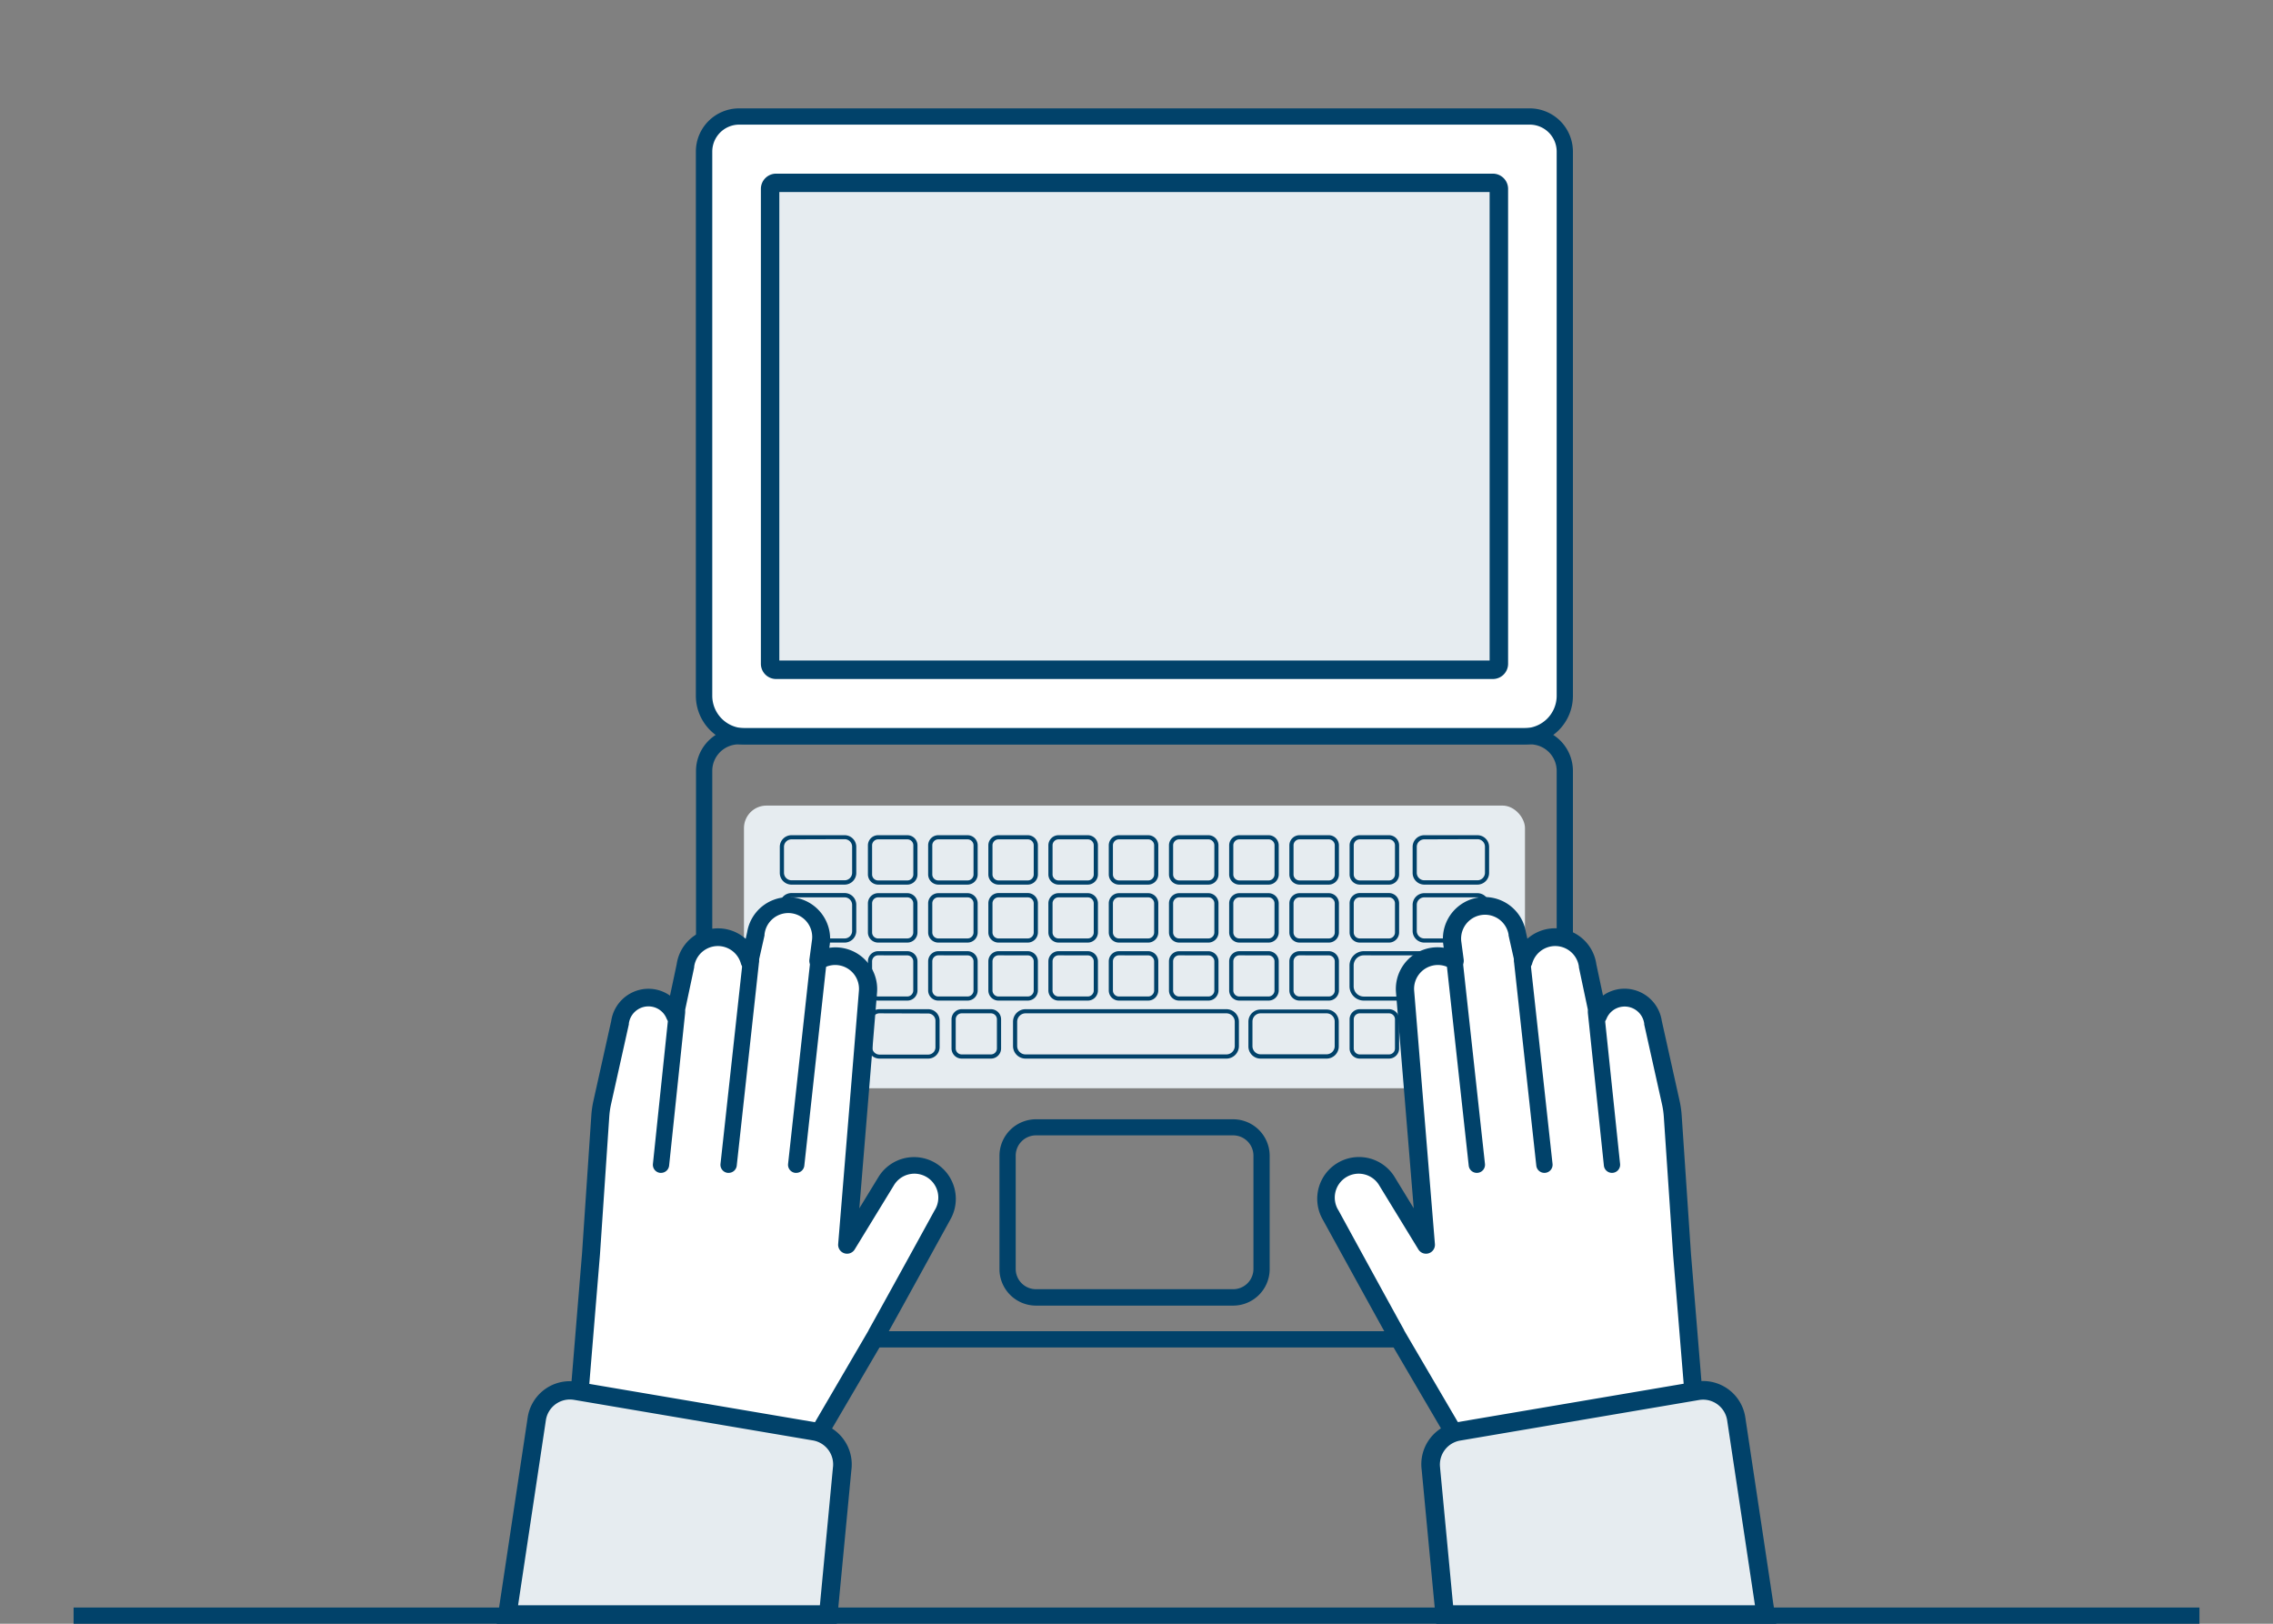 <svg id="Layer_1" data-name="Layer 1" xmlns="http://www.w3.org/2000/svg" viewBox="0 0 560 400"><rect x="0" y="0" width="560" height="400" fill="#808080" stroke="none"/><defs><style>.cls-1{fill:#dff1f9;}.cls-2{fill:#0f64a0;}.cls-3{fill:#fff;}.cls-4{fill:#01426a;}.cls-5{fill:#e6ecf0;}.cls-6{fill:#a5daf7;}</style></defs><path class="cls-1" d="M376.89,30.18H182.12A7.15,7.15,0,0,0,175,37.34v134.1a8.48,8.48,0,0,0,8.48,8.48H375.57a8.48,8.48,0,0,0,8.48-8.48V37.34A7.16,7.16,0,0,0,376.89,30.18Z"/><path class="cls-2" d="M376.89,28.7H182.12a8.66,8.66,0,0,0-8.64,8.64v134.1a10,10,0,0,0,10,9.95H375.57a9.94,9.94,0,0,0,9.95-9.95V37.34A8.65,8.65,0,0,0,376.89,28.7Z"/><path class="cls-2" d="M384.05,51.66V171.44a8.48,8.48,0,0,1-8.48,8.48H183.44a8.48,8.48,0,0,1-8.48-8.48V37.34a7.15,7.15,0,0,1,7.16-7.16H376.89a7.16,7.16,0,0,1,7.16,7.16Z"/><path class="cls-3" d="M376.89,30.18H182.12A7.15,7.15,0,0,0,175,37.34v134.1a8.48,8.48,0,0,0,8.48,8.48H375.57a8.48,8.48,0,0,0,8.48-8.48V37.34A7.16,7.16,0,0,0,376.89,30.18Z"/><path class="cls-4" d="M375.57,183.39H183.44a12,12,0,0,1-12-11.95V37.34A10.65,10.65,0,0,1,182.12,26.7H376.89a10.65,10.65,0,0,1,10.63,10.64v134.1a11.95,11.95,0,0,1-11.95,11.95ZM182.12,30.7a6.65,6.65,0,0,0-6.64,6.64v134.1a8,8,0,0,0,8,7.95H375.57a8,8,0,0,0,7.95-7.95V37.34a6.65,6.65,0,0,0-6.63-6.64Z"/><path class="cls-4" d="M375.57,331.94H183.44a12,12,0,0,1-8.42-3.4,11.53,11.53,0,0,1-3.54-8.32V189.8a10.55,10.55,0,0,1,10.64-10.43H376.89a10.54,10.54,0,0,1,10.63,10.43V320.22a11.56,11.56,0,0,1-3.53,8.32A12,12,0,0,1,375.57,331.94ZM182.12,183.37a6.54,6.54,0,0,0-6.64,6.43V320.22a7.54,7.54,0,0,0,2.33,5.45,8,8,0,0,0,5.63,2.27H375.57a8,8,0,0,0,5.63-2.27,7.53,7.53,0,0,0,2.32-5.45V189.8a6.54,6.54,0,0,0-6.63-6.43Z"/><path class="cls-4" d="M303.81,321.63H255.19a9,9,0,0,1-8.95-8.95v-28a9,9,0,0,1,8.95-8.95h48.62a9,9,0,0,1,9,8.95v28A9,9,0,0,1,303.81,321.63Zm-48.62-41.94a5,5,0,0,0-4.95,4.95v28a5,5,0,0,0,4.95,4.95h48.62a5,5,0,0,0,5-4.95v-28a5,5,0,0,0-5-4.95Z"/><rect class="cls-5" x="183.29" y="198.45" width="192.42" height="69.63" rx="5.55"/><path class="cls-4" d="M208.06,217.92H195a2.88,2.88,0,0,1-2.88-2.88v-6.42a2.88,2.88,0,0,1,2.88-2.87h13.09a2.87,2.87,0,0,1,2.87,2.87V215A2.87,2.87,0,0,1,208.06,217.92ZM195,206.77a1.85,1.85,0,0,0-1.85,1.85V215a1.85,1.85,0,0,0,1.85,1.85h13.09a1.85,1.85,0,0,0,1.85-1.85v-6.42a1.85,1.85,0,0,0-1.85-1.85Z"/><path class="cls-4" d="M364,217.92h-13.1a2.88,2.88,0,0,1-2.87-2.88v-6.42a2.88,2.88,0,0,1,2.87-2.87H364a2.88,2.88,0,0,1,2.87,2.87V215A2.88,2.88,0,0,1,364,217.92Zm-13.1-11.15a1.85,1.85,0,0,0-1.85,1.85V215a1.85,1.85,0,0,0,1.85,1.85H364a1.85,1.85,0,0,0,1.85-1.85v-6.42a1.85,1.85,0,0,0-1.85-1.85Z"/><path class="cls-4" d="M364,232.2h-13.1a2.88,2.88,0,0,1-2.87-2.87v-6.42a2.88,2.88,0,0,1,2.87-2.88H364a2.88,2.88,0,0,1,2.87,2.88v6.42A2.88,2.88,0,0,1,364,232.2Zm-13.1-11.14a1.85,1.85,0,0,0-1.85,1.85v6.42a1.85,1.85,0,0,0,1.85,1.85H364a1.85,1.85,0,0,0,1.85-1.85v-6.42a1.85,1.85,0,0,0-1.85-1.85Z"/><path class="cls-4" d="M223.54,217.92h-7.2a2.52,2.52,0,0,1-2.51-2.5v-7.17a2.51,2.51,0,0,1,2.51-2.5h7.2a2.5,2.5,0,0,1,2.5,2.5v7.17A2.51,2.51,0,0,1,223.54,217.92Zm-7.2-11.15a1.48,1.48,0,0,0-1.48,1.48v7.17a1.47,1.47,0,0,0,1.48,1.47h7.2a1.48,1.48,0,0,0,1.48-1.47v-7.17a1.48,1.48,0,0,0-1.48-1.48Z"/><path class="cls-4" d="M238.37,217.92h-7.2a2.51,2.51,0,0,1-2.5-2.5v-7.17a2.5,2.5,0,0,1,2.5-2.5h7.2a2.5,2.5,0,0,1,2.5,2.5v7.17A2.51,2.51,0,0,1,238.37,217.92Zm-7.2-11.15a1.48,1.48,0,0,0-1.48,1.48v7.17a1.47,1.47,0,0,0,1.48,1.47h7.2a1.47,1.47,0,0,0,1.48-1.47v-7.17a1.48,1.48,0,0,0-1.48-1.48Z"/><path class="cls-4" d="M253.21,217.92H246a2.51,2.51,0,0,1-2.5-2.5v-7.17a2.5,2.5,0,0,1,2.5-2.5h7.21a2.51,2.51,0,0,1,2.5,2.5v7.17A2.51,2.51,0,0,1,253.21,217.92ZM246,206.77a1.48,1.48,0,0,0-1.48,1.48v7.17a1.48,1.48,0,0,0,1.48,1.47h7.21a1.47,1.47,0,0,0,1.47-1.47v-7.17a1.47,1.47,0,0,0-1.47-1.48Z"/><path class="cls-4" d="M268,217.92h-7.21a2.51,2.51,0,0,1-2.5-2.5v-7.17a2.51,2.51,0,0,1,2.5-2.5H268a2.5,2.5,0,0,1,2.5,2.5v7.17A2.51,2.51,0,0,1,268,217.92Zm-7.21-11.15a1.47,1.47,0,0,0-1.47,1.48v7.17a1.47,1.47,0,0,0,1.47,1.47H268a1.47,1.47,0,0,0,1.47-1.47v-7.17a1.47,1.47,0,0,0-1.47-1.48Z"/><path class="cls-4" d="M282.87,217.92h-7.2a2.51,2.51,0,0,1-2.5-2.5v-7.17a2.5,2.5,0,0,1,2.5-2.5h7.2a2.5,2.5,0,0,1,2.5,2.5v7.17A2.51,2.51,0,0,1,282.87,217.92Zm-7.2-11.15a1.48,1.48,0,0,0-1.48,1.48v7.17a1.47,1.47,0,0,0,1.48,1.47h7.2a1.48,1.48,0,0,0,1.48-1.47v-7.17a1.48,1.48,0,0,0-1.48-1.48Z"/><path class="cls-4" d="M297.7,217.92h-7.2a2.51,2.51,0,0,1-2.5-2.5v-7.17a2.5,2.5,0,0,1,2.5-2.5h7.2a2.5,2.5,0,0,1,2.5,2.5v7.17A2.51,2.51,0,0,1,297.7,217.92Zm-7.2-11.15a1.48,1.48,0,0,0-1.48,1.48v7.17a1.47,1.47,0,0,0,1.48,1.47h7.2a1.47,1.47,0,0,0,1.48-1.47v-7.17a1.48,1.48,0,0,0-1.48-1.48Z"/><path class="cls-4" d="M312.54,217.92h-7.21a2.51,2.51,0,0,1-2.5-2.5v-7.17a2.5,2.5,0,0,1,2.5-2.5h7.21a2.51,2.51,0,0,1,2.5,2.5v7.17A2.51,2.51,0,0,1,312.54,217.92Zm-7.21-11.15a1.48,1.48,0,0,0-1.48,1.48v7.17a1.48,1.48,0,0,0,1.48,1.47h7.21a1.47,1.47,0,0,0,1.47-1.47v-7.17a1.47,1.47,0,0,0-1.47-1.48Z"/><path class="cls-4" d="M327.37,217.92h-7.21a2.51,2.51,0,0,1-2.5-2.5v-7.17a2.51,2.51,0,0,1,2.5-2.5h7.21a2.5,2.5,0,0,1,2.5,2.5v7.17A2.51,2.51,0,0,1,327.37,217.92Zm-7.21-11.15a1.47,1.47,0,0,0-1.47,1.48v7.17a1.47,1.47,0,0,0,1.47,1.47h7.21a1.48,1.48,0,0,0,1.48-1.47v-7.17a1.48,1.48,0,0,0-1.48-1.48Z"/><path class="cls-4" d="M342.2,217.92H335a2.51,2.51,0,0,1-2.5-2.5v-7.17a2.5,2.5,0,0,1,2.5-2.5h7.2a2.5,2.5,0,0,1,2.5,2.5v7.17A2.51,2.51,0,0,1,342.2,217.92ZM335,206.77a1.48,1.48,0,0,0-1.48,1.48v7.17a1.47,1.47,0,0,0,1.48,1.47h7.2a1.48,1.48,0,0,0,1.48-1.47v-7.17a1.48,1.48,0,0,0-1.48-1.48Z"/><path class="cls-4" d="M223.54,232.2h-7.2a2.51,2.51,0,0,1-2.51-2.5v-7.17a2.52,2.52,0,0,1,2.51-2.5h7.2a2.51,2.51,0,0,1,2.5,2.5v7.17A2.5,2.5,0,0,1,223.54,232.2Zm-7.2-11.14a1.47,1.47,0,0,0-1.48,1.47v7.17a1.48,1.48,0,0,0,1.48,1.48h7.2A1.48,1.48,0,0,0,225,229.7v-7.17a1.48,1.48,0,0,0-1.48-1.47Z"/><path class="cls-4" d="M238.37,232.2h-7.2a2.5,2.5,0,0,1-2.5-2.5v-7.17a2.51,2.51,0,0,1,2.5-2.5h7.2a2.51,2.51,0,0,1,2.5,2.5v7.17A2.5,2.5,0,0,1,238.37,232.2Zm-7.2-11.14a1.47,1.47,0,0,0-1.48,1.47v7.17a1.48,1.48,0,0,0,1.48,1.48h7.2a1.48,1.48,0,0,0,1.48-1.48v-7.17a1.47,1.47,0,0,0-1.48-1.47Z"/><path class="cls-4" d="M253.21,232.2H246a2.5,2.5,0,0,1-2.5-2.5v-7.17A2.51,2.51,0,0,1,246,220h7.21a2.51,2.51,0,0,1,2.5,2.5v7.17A2.51,2.51,0,0,1,253.21,232.2ZM246,221.06a1.48,1.48,0,0,0-1.48,1.47v7.17a1.48,1.48,0,0,0,1.48,1.48h7.21a1.47,1.47,0,0,0,1.47-1.48v-7.17a1.47,1.47,0,0,0-1.47-1.47Z"/><path class="cls-4" d="M268,232.2h-7.21a2.51,2.51,0,0,1-2.5-2.5v-7.17a2.51,2.51,0,0,1,2.5-2.5H268a2.51,2.51,0,0,1,2.5,2.5v7.17A2.5,2.5,0,0,1,268,232.2Zm-7.21-11.14a1.47,1.47,0,0,0-1.47,1.47v7.17a1.47,1.47,0,0,0,1.47,1.48H268a1.47,1.47,0,0,0,1.47-1.48v-7.17a1.47,1.47,0,0,0-1.47-1.47Z"/><path class="cls-4" d="M282.87,232.2h-7.2a2.5,2.5,0,0,1-2.5-2.5v-7.17a2.51,2.51,0,0,1,2.5-2.5h7.2a2.51,2.51,0,0,1,2.5,2.5v7.17A2.5,2.5,0,0,1,282.87,232.2Zm-7.2-11.14a1.47,1.47,0,0,0-1.48,1.47v7.17a1.48,1.48,0,0,0,1.48,1.48h7.2a1.48,1.48,0,0,0,1.48-1.48v-7.17a1.48,1.48,0,0,0-1.48-1.47Z"/><path class="cls-4" d="M297.7,232.2h-7.2a2.5,2.5,0,0,1-2.5-2.5v-7.17a2.51,2.51,0,0,1,2.5-2.5h7.2a2.51,2.51,0,0,1,2.5,2.5v7.17A2.5,2.5,0,0,1,297.7,232.2Zm-7.2-11.14a1.47,1.47,0,0,0-1.48,1.47v7.17a1.48,1.48,0,0,0,1.48,1.48h7.2a1.48,1.48,0,0,0,1.48-1.48v-7.17a1.47,1.47,0,0,0-1.48-1.47Z"/><path class="cls-4" d="M312.54,232.2h-7.21a2.5,2.5,0,0,1-2.5-2.5v-7.17a2.51,2.51,0,0,1,2.5-2.5h7.21a2.51,2.51,0,0,1,2.5,2.5v7.17A2.51,2.51,0,0,1,312.54,232.2Zm-7.21-11.14a1.48,1.48,0,0,0-1.48,1.47v7.17a1.48,1.48,0,0,0,1.48,1.48h7.21A1.47,1.47,0,0,0,314,229.7v-7.17a1.47,1.47,0,0,0-1.47-1.47Z"/><path class="cls-4" d="M327.37,232.2h-7.21a2.51,2.51,0,0,1-2.5-2.5v-7.17a2.51,2.51,0,0,1,2.5-2.5h7.21a2.51,2.51,0,0,1,2.5,2.5v7.17A2.5,2.5,0,0,1,327.37,232.2Zm-7.21-11.14a1.47,1.47,0,0,0-1.47,1.47v7.17a1.47,1.47,0,0,0,1.47,1.48h7.21a1.48,1.48,0,0,0,1.48-1.48v-7.17a1.48,1.48,0,0,0-1.48-1.47Z"/><path class="cls-4" d="M342.2,232.2H335a2.5,2.5,0,0,1-2.5-2.5v-7.17A2.51,2.51,0,0,1,335,220h7.2a2.51,2.51,0,0,1,2.5,2.5v7.17A2.5,2.5,0,0,1,342.2,232.2ZM335,221.06a1.47,1.47,0,0,0-1.48,1.47v7.17a1.48,1.48,0,0,0,1.48,1.48h7.2a1.48,1.48,0,0,0,1.48-1.48v-7.17a1.48,1.48,0,0,0-1.48-1.47Z"/><path class="cls-4" d="M223.54,246.49h-7.2a2.51,2.51,0,0,1-2.51-2.5v-7.17a2.51,2.51,0,0,1,2.51-2.5h7.2a2.5,2.5,0,0,1,2.5,2.5V244A2.5,2.5,0,0,1,223.54,246.49Zm-7.2-11.15a1.48,1.48,0,0,0-1.48,1.48V244a1.48,1.48,0,0,0,1.48,1.48h7.2A1.49,1.49,0,0,0,225,244v-7.17a1.49,1.49,0,0,0-1.48-1.48Z"/><path class="cls-4" d="M238.37,246.49h-7.2a2.5,2.5,0,0,1-2.5-2.5v-7.17a2.5,2.5,0,0,1,2.5-2.5h7.2a2.5,2.5,0,0,1,2.5,2.5V244A2.5,2.5,0,0,1,238.37,246.49Zm-7.2-11.15a1.48,1.48,0,0,0-1.48,1.48V244a1.48,1.48,0,0,0,1.48,1.48h7.2a1.48,1.48,0,0,0,1.48-1.48v-7.17a1.48,1.48,0,0,0-1.48-1.48Z"/><path class="cls-4" d="M253.21,246.49H246a2.5,2.5,0,0,1-2.5-2.5v-7.17a2.5,2.5,0,0,1,2.5-2.5h7.21a2.51,2.51,0,0,1,2.5,2.5V244A2.51,2.51,0,0,1,253.21,246.49ZM246,235.34a1.49,1.49,0,0,0-1.48,1.48V244a1.49,1.49,0,0,0,1.48,1.48h7.21a1.48,1.48,0,0,0,1.47-1.48v-7.17a1.48,1.48,0,0,0-1.47-1.48Z"/><path class="cls-4" d="M268,246.49h-7.21a2.51,2.51,0,0,1-2.5-2.5v-7.17a2.51,2.51,0,0,1,2.5-2.5H268a2.5,2.5,0,0,1,2.5,2.5V244A2.5,2.5,0,0,1,268,246.49Zm-7.21-11.15a1.48,1.48,0,0,0-1.47,1.48V244a1.48,1.48,0,0,0,1.47,1.48H268a1.48,1.48,0,0,0,1.47-1.48v-7.17a1.48,1.48,0,0,0-1.47-1.48Z"/><path class="cls-4" d="M282.87,246.49h-7.2a2.5,2.5,0,0,1-2.5-2.5v-7.17a2.5,2.5,0,0,1,2.5-2.5h7.2a2.5,2.5,0,0,1,2.5,2.5V244A2.5,2.5,0,0,1,282.87,246.49Zm-7.2-11.15a1.48,1.48,0,0,0-1.48,1.48V244a1.48,1.48,0,0,0,1.48,1.48h7.2a1.49,1.49,0,0,0,1.48-1.48v-7.17a1.49,1.49,0,0,0-1.48-1.48Z"/><path class="cls-4" d="M297.7,246.49h-7.2A2.5,2.5,0,0,1,288,244v-7.17a2.5,2.5,0,0,1,2.5-2.5h7.2a2.5,2.5,0,0,1,2.5,2.5V244A2.5,2.5,0,0,1,297.7,246.49Zm-7.2-11.15a1.48,1.48,0,0,0-1.48,1.48V244a1.48,1.48,0,0,0,1.48,1.48h7.2a1.48,1.48,0,0,0,1.48-1.48v-7.17a1.48,1.48,0,0,0-1.48-1.48Z"/><path class="cls-4" d="M312.54,246.49h-7.21a2.5,2.5,0,0,1-2.5-2.5v-7.17a2.5,2.5,0,0,1,2.5-2.5h7.21a2.51,2.51,0,0,1,2.5,2.5V244A2.51,2.51,0,0,1,312.54,246.49Zm-7.21-11.15a1.49,1.49,0,0,0-1.48,1.48V244a1.49,1.49,0,0,0,1.48,1.48h7.21A1.48,1.48,0,0,0,314,244v-7.17a1.48,1.48,0,0,0-1.47-1.48Z"/><path class="cls-4" d="M327.37,246.49h-7.21a2.51,2.51,0,0,1-2.5-2.5v-7.17a2.51,2.51,0,0,1,2.5-2.5h7.21a2.5,2.5,0,0,1,2.5,2.5V244A2.5,2.5,0,0,1,327.37,246.49Zm-7.21-11.15a1.48,1.48,0,0,0-1.47,1.48V244a1.48,1.48,0,0,0,1.47,1.48h7.21a1.49,1.49,0,0,0,1.48-1.48v-7.17a1.49,1.49,0,0,0-1.48-1.48Z"/><path class="cls-4" d="M228.68,260.78h-12a2.83,2.83,0,0,1-2.82-2.82v-6.54a2.82,2.82,0,0,1,2.82-2.81h12a2.81,2.81,0,0,1,2.81,2.81V258A2.82,2.82,0,0,1,228.68,260.78Zm-12-11.15a1.79,1.79,0,0,0-1.79,1.79V258a1.79,1.79,0,0,0,1.79,1.79h12a1.79,1.79,0,0,0,1.79-1.79v-6.54a1.79,1.79,0,0,0-1.79-1.79Z"/><path class="cls-4" d="M244.14,260.78h-7.21a2.51,2.51,0,0,1-2.5-2.51v-7.16a2.5,2.5,0,0,1,2.5-2.5h7.21a2.5,2.5,0,0,1,2.5,2.5v7.16A2.51,2.51,0,0,1,244.14,260.78Zm-7.21-11.15a1.47,1.47,0,0,0-1.47,1.48v7.16a1.47,1.47,0,0,0,1.47,1.48h7.21a1.47,1.47,0,0,0,1.47-1.48v-7.16a1.47,1.47,0,0,0-1.47-1.48Z"/><path class="cls-4" d="M326.83,260.78H310.57a3,3,0,0,1-3-3v-6.09a3,3,0,0,1,3-3h16.26a3,3,0,0,1,3,3v6.09A3,3,0,0,1,326.83,260.78Zm-16.26-11.15a2,2,0,0,0-2,2v6.09a2,2,0,0,0,2,2h16.26a2,2,0,0,0,2-2v-6.09a2,2,0,0,0-2-2Z"/><path class="cls-4" d="M342.2,260.78H335a2.51,2.51,0,0,1-2.5-2.51v-7.16a2.5,2.5,0,0,1,2.5-2.5h7.2a2.5,2.5,0,0,1,2.5,2.5v7.16A2.51,2.51,0,0,1,342.2,260.78ZM335,249.63a1.48,1.48,0,0,0-1.48,1.48v7.16a1.48,1.48,0,0,0,1.48,1.48h7.2a1.48,1.48,0,0,0,1.48-1.48v-7.16a1.48,1.48,0,0,0-1.48-1.48Z"/><path class="cls-4" d="M208.06,232.2H195a2.88,2.88,0,0,1-2.88-2.87v-6.42A2.88,2.88,0,0,1,195,220h13.09a2.87,2.87,0,0,1,2.87,2.88v6.42A2.87,2.87,0,0,1,208.06,232.2ZM195,221.06a1.85,1.85,0,0,0-1.85,1.85v6.42a1.85,1.85,0,0,0,1.85,1.85h13.09a1.85,1.85,0,0,0,1.85-1.85v-6.42a1.85,1.85,0,0,0-1.85-1.85Z"/><path class="cls-4" d="M208.06,246.49H195a2.88,2.88,0,0,1-2.88-2.87v-6.43a2.88,2.88,0,0,1,2.88-2.87h13.09a2.87,2.87,0,0,1,2.87,2.87v6.43A2.87,2.87,0,0,1,208.06,246.49ZM195,235.34a1.85,1.85,0,0,0-1.85,1.85v6.43a1.85,1.85,0,0,0,1.85,1.85h13.09a1.85,1.85,0,0,0,1.85-1.85v-6.43a1.85,1.85,0,0,0-1.85-1.85Z"/><path class="cls-4" d="M363.39,246.49H336a3.53,3.53,0,0,1-3.52-3.52v-5.13a3.53,3.53,0,0,1,3.52-3.52h27.43a3.53,3.53,0,0,1,3.52,3.52V243A3.53,3.53,0,0,1,363.39,246.49ZM336,235.34a2.5,2.5,0,0,0-2.5,2.5V243a2.51,2.51,0,0,0,2.5,2.5h27.43a2.51,2.51,0,0,0,2.5-2.5v-5.13a2.5,2.5,0,0,0-2.5-2.5Z"/><path class="cls-4" d="M208.06,260.78H195a2.88,2.88,0,0,1-2.88-2.88v-6.42a2.87,2.87,0,0,1,2.88-2.87h13.09a2.86,2.86,0,0,1,2.87,2.87v6.42A2.87,2.87,0,0,1,208.06,260.78ZM195,249.63a1.85,1.85,0,0,0-1.85,1.85v6.42a1.85,1.85,0,0,0,1.85,1.85h13.09a1.85,1.85,0,0,0,1.85-1.85v-6.42a1.85,1.85,0,0,0-1.85-1.85Z"/><path class="cls-4" d="M364,260.78h-13.1a2.88,2.88,0,0,1-2.87-2.88v-6.42a2.87,2.87,0,0,1,2.87-2.87H364a2.87,2.87,0,0,1,2.87,2.87v6.42A2.88,2.88,0,0,1,364,260.78Zm-13.1-11.15a1.85,1.85,0,0,0-1.85,1.85v6.42a1.85,1.85,0,0,0,1.85,1.85H364a1.85,1.85,0,0,0,1.85-1.85v-6.42a1.85,1.85,0,0,0-1.85-1.85Z"/><path class="cls-4" d="M302.14,260.78H252.67a3.09,3.09,0,0,1-3.09-3.09v-6a3.08,3.08,0,0,1,3.09-3.08h49.47a3.08,3.08,0,0,1,3.09,3.08v6A3.09,3.09,0,0,1,302.14,260.78Zm-49.47-11.15a2.07,2.07,0,0,0-2.07,2.06v6a2.07,2.07,0,0,0,2.07,2.06h49.47a2.07,2.07,0,0,0,2.07-2.06v-6a2.07,2.07,0,0,0-2.07-2.06Z"/><rect class="cls-3" x="191.21" y="46.51" width="176.59" height="117.02"/><rect class="cls-2" x="189.73" y="45.04" width="179.54" height="119.96" rx="1.47"/><rect class="cls-2" x="191.21" y="46.51" width="176.59" height="117.02"/><rect class="cls-5" x="189.73" y="45.04" width="179.54" height="119.96" rx="1.47"/><path class="cls-4" d="M367.8,167.27H191.21a3.75,3.75,0,0,1-3.75-3.74v-117a3.75,3.75,0,0,1,3.75-3.75H367.8a3.75,3.75,0,0,1,3.75,3.75v117A3.75,3.75,0,0,1,367.8,167.27ZM192,162.72H367V47.31H192Z"/><path class="cls-3" d="M229.49,288.23h0a8.09,8.09,0,0,0-11.12,2.68l-9.62,15.75,5.12-62.39a8.08,8.08,0,0,0-12.22-7.59l.61-4.59a8.09,8.09,0,0,0-16-2.13l-1.55,6.84a8.09,8.09,0,0,0-15.82,1.08l-2.6,12.24a7,7,0,0,0-13.52,1.75l-4.39,19.7a22.44,22.44,0,0,0-.49,3.37L145.57,309l-6.12,74.57L197,386.91,199.43,357l16.48-28.15c.27-.37,16.26-29.48,16.26-29.48A8.09,8.09,0,0,0,229.49,288.23Z"/><path class="cls-4" d="M197,389.11h-.13l-57.53-3.32a2.22,2.22,0,0,1-1.54-.76,2.17,2.17,0,0,1-.53-1.62l6.12-74.57,2.29-34a24.12,24.12,0,0,1,.53-3.69l4.37-19.62a9.29,9.29,0,0,1,10.4-7.87,9.19,9.19,0,0,1,4.09,1.61l1.64-7.72a10.29,10.29,0,0,1,17-6.28l.37-1.65a10.29,10.29,0,0,1,20.38,2.81l-.14,1.06a10.29,10.29,0,0,1,11.76,11l-4.37,53.18,4.81-7.87a10.29,10.29,0,0,1,17.58,10.69c-13.67,24.88-15.87,28.8-16.27,29.49h0l-16.23,27.72-2.4,29.43A2.19,2.19,0,0,1,197,389.11Zm-55.16-7.58L195,384.59l2.26-27.79a2.17,2.17,0,0,1,.3-.93L214,327.72a.21.21,0,0,1,0-.06c.58-1,10-18.07,16.19-29.37a.41.41,0,0,1,.05-.09,5.89,5.89,0,1,0-10.05-6.14l-9.63,15.75a2.2,2.2,0,0,1-4.06-1.33l5.11-62.39a5.87,5.87,0,0,0-8.89-5.52,2.2,2.2,0,0,1-3.31-2.18l.61-4.59a5.89,5.89,0,1,0-11.67-1.55,1.42,1.42,0,0,1,0,.2l-1.54,6.84a2.21,2.21,0,0,1-2.1,1.71,2.23,2.23,0,0,1-2.17-1.61,5.89,5.89,0,0,0-11.52.78.45.45,0,0,1,0,.16l-2.6,12.24a2.2,2.2,0,0,1-4.18.39,4.8,4.8,0,0,0-3.84-3,4.87,4.87,0,0,0-5.47,4.19,1.29,1.29,0,0,1,0,.19l-4.39,19.7a20.85,20.85,0,0,0-.43,3l-2.3,34.08Zm74.09-52.7Z"/><path class="cls-6" d="M200.67,352.6l-58.89-10a8.25,8.25,0,0,0-9.54,6.91L125,397.72h79.08l3.4-35.9A8.25,8.25,0,0,0,200.67,352.6Z"/><path class="cls-5" d="M200.67,352.6l-58.89-10a8.23,8.23,0,0,0-9.54,6.91L125,397.72h79.08l3.4-35.9A8.25,8.25,0,0,0,200.67,352.6Z"/><path class="cls-4" d="M206.15,400H122.36L130,349.22a10.51,10.51,0,0,1,12.17-8.82l58.89,10a10.5,10.5,0,0,1,8.69,11.77Zm-78.51-4.55H202l3.2-33.84a6,6,0,0,0-4.92-6.77h0l-58.89-10a7,7,0,0,0-1-.08,6,6,0,0,0-5.9,5.09Z"/><path class="cls-4" d="M196.15,288.93h-.22a2,2,0,0,1-1.77-2.2l5.5-50.26a2,2,0,1,1,4,.44l-5.5,50.25A2,2,0,0,1,196.15,288.93Z"/><path class="cls-4" d="M179.5,288.93h-.22a2,2,0,0,1-1.77-2.2l5.5-50.26a2,2,0,1,1,4,.44l-5.5,50.25A2,2,0,0,1,179.5,288.93Z"/><path class="cls-4" d="M162.85,288.93h-.21a2,2,0,0,1-1.78-2.2l3.93-37.54a2,2,0,0,1,4,.42l-3.94,37.54A2,2,0,0,1,162.85,288.93Z"/><path class="cls-3" d="M330.51,288.23h0a8.09,8.09,0,0,1,11.12,2.68l9.62,15.75-5.12-62.39a8.08,8.08,0,0,1,12.22-7.59l-.61-4.59a8.09,8.09,0,0,1,16-2.13l1.55,6.84a8.09,8.09,0,0,1,15.82,1.08l2.6,12.24a7,7,0,0,1,13.52,1.75l4.39,19.7a22.44,22.44,0,0,1,.49,3.37L414.43,309l6.12,74.57L363,386.91,360.57,357l-16.48-28.15c-.27-.37-16.26-29.48-16.26-29.48A8.09,8.09,0,0,1,330.51,288.23Z"/><path class="cls-4" d="M363,389.11a2.19,2.19,0,0,1-2.19-2l-2.4-29.43-16.23-27.72h0c-.4-.69-2.6-4.61-16.27-29.49a10.29,10.29,0,0,1,17.58-10.69l4.81,7.87-4.37-53.18a10.27,10.27,0,0,1,11.76-11l-.14-1.06a10.29,10.29,0,0,1,20.38-2.81l.37,1.65a10.32,10.32,0,0,1,5.46-2.48,10.28,10.28,0,0,1,11.53,8.76l1.64,7.72a9.19,9.19,0,0,1,4.09-1.61,9.29,9.29,0,0,1,10.4,7.87l4.37,19.62a24.12,24.12,0,0,1,.53,3.69l2.29,34.08,6.12,74.54a2.17,2.17,0,0,1-.53,1.62,2.22,2.22,0,0,1-1.54.76l-57.53,3.32Zm-17.07-61.45,0,.06,16.49,28.15a2.17,2.17,0,0,1,.3.93L365,384.59l53.14-3.06-5.93-72.33-2.3-34.12a20.85,20.85,0,0,0-.43-3l-4.39-19.7a1.29,1.29,0,0,1,0-.19,4.86,4.86,0,0,0-5.47-4.19,4.8,4.8,0,0,0-3.84,3,2.2,2.2,0,0,1-4.18-.39L389,238.33a.45.45,0,0,1,0-.16,5.89,5.89,0,0,0-11.52-.78,2.2,2.2,0,0,1-4.27-.1l-1.54-6.84a1.42,1.42,0,0,1,0-.2,5.89,5.89,0,0,0-11.67,1.55l.61,4.59a2.2,2.2,0,0,1-3.31,2.18,5.87,5.87,0,0,0-8.89,5.52l5.11,62.39a2.2,2.2,0,0,1-4.06,1.33l-9.63-15.75a5.89,5.89,0,1,0-10.05,6.14.41.41,0,0,1,.05.09C336,309.59,345.36,326.67,345.94,327.66Z"/><path class="cls-6" d="M359.33,352.6l58.89-10a8.25,8.25,0,0,1,9.54,6.91L435,397.72H355.92l-3.4-35.9A8.25,8.25,0,0,1,359.33,352.6Z"/><path class="cls-5" d="M352.52,361.82l3.4,35.9H435l-7.24-48.17a8.23,8.23,0,0,0-9.54-6.91l-58.89,10A8.25,8.25,0,0,0,352.52,361.82Z"/><path class="cls-4" d="M437.64,400H353.85l-3.59-37.92A10.5,10.5,0,0,1,359,350.35l58.89-10A10.51,10.51,0,0,1,430,349.22ZM358,395.45h74.37l-6.85-45.56a6,6,0,0,0-5.9-5.09,7,7,0,0,0-1,.08l-58.89,10a6,6,0,0,0-4.93,6.68v.09Z"/><path class="cls-4" d="M363.85,288.93a2,2,0,0,1-2-1.78l-5.5-50.25a2,2,0,1,1,4-.44l5.5,50.26a2,2,0,0,1-1.77,2.2Z"/><path class="cls-4" d="M380.5,288.93a2,2,0,0,1-2-1.78L373,236.9a2,2,0,0,1,4-.44l5.5,50.26a2,2,0,0,1-1.77,2.2Z"/><path class="cls-4" d="M397.15,288.93a2,2,0,0,1-2-1.79l-3.94-37.54a2,2,0,1,1,4-.42l3.93,37.54a2,2,0,0,1-1.78,2.2Z"/><rect class="cls-4" x="18.13" y="396" width="523.75" height="4"/></svg>